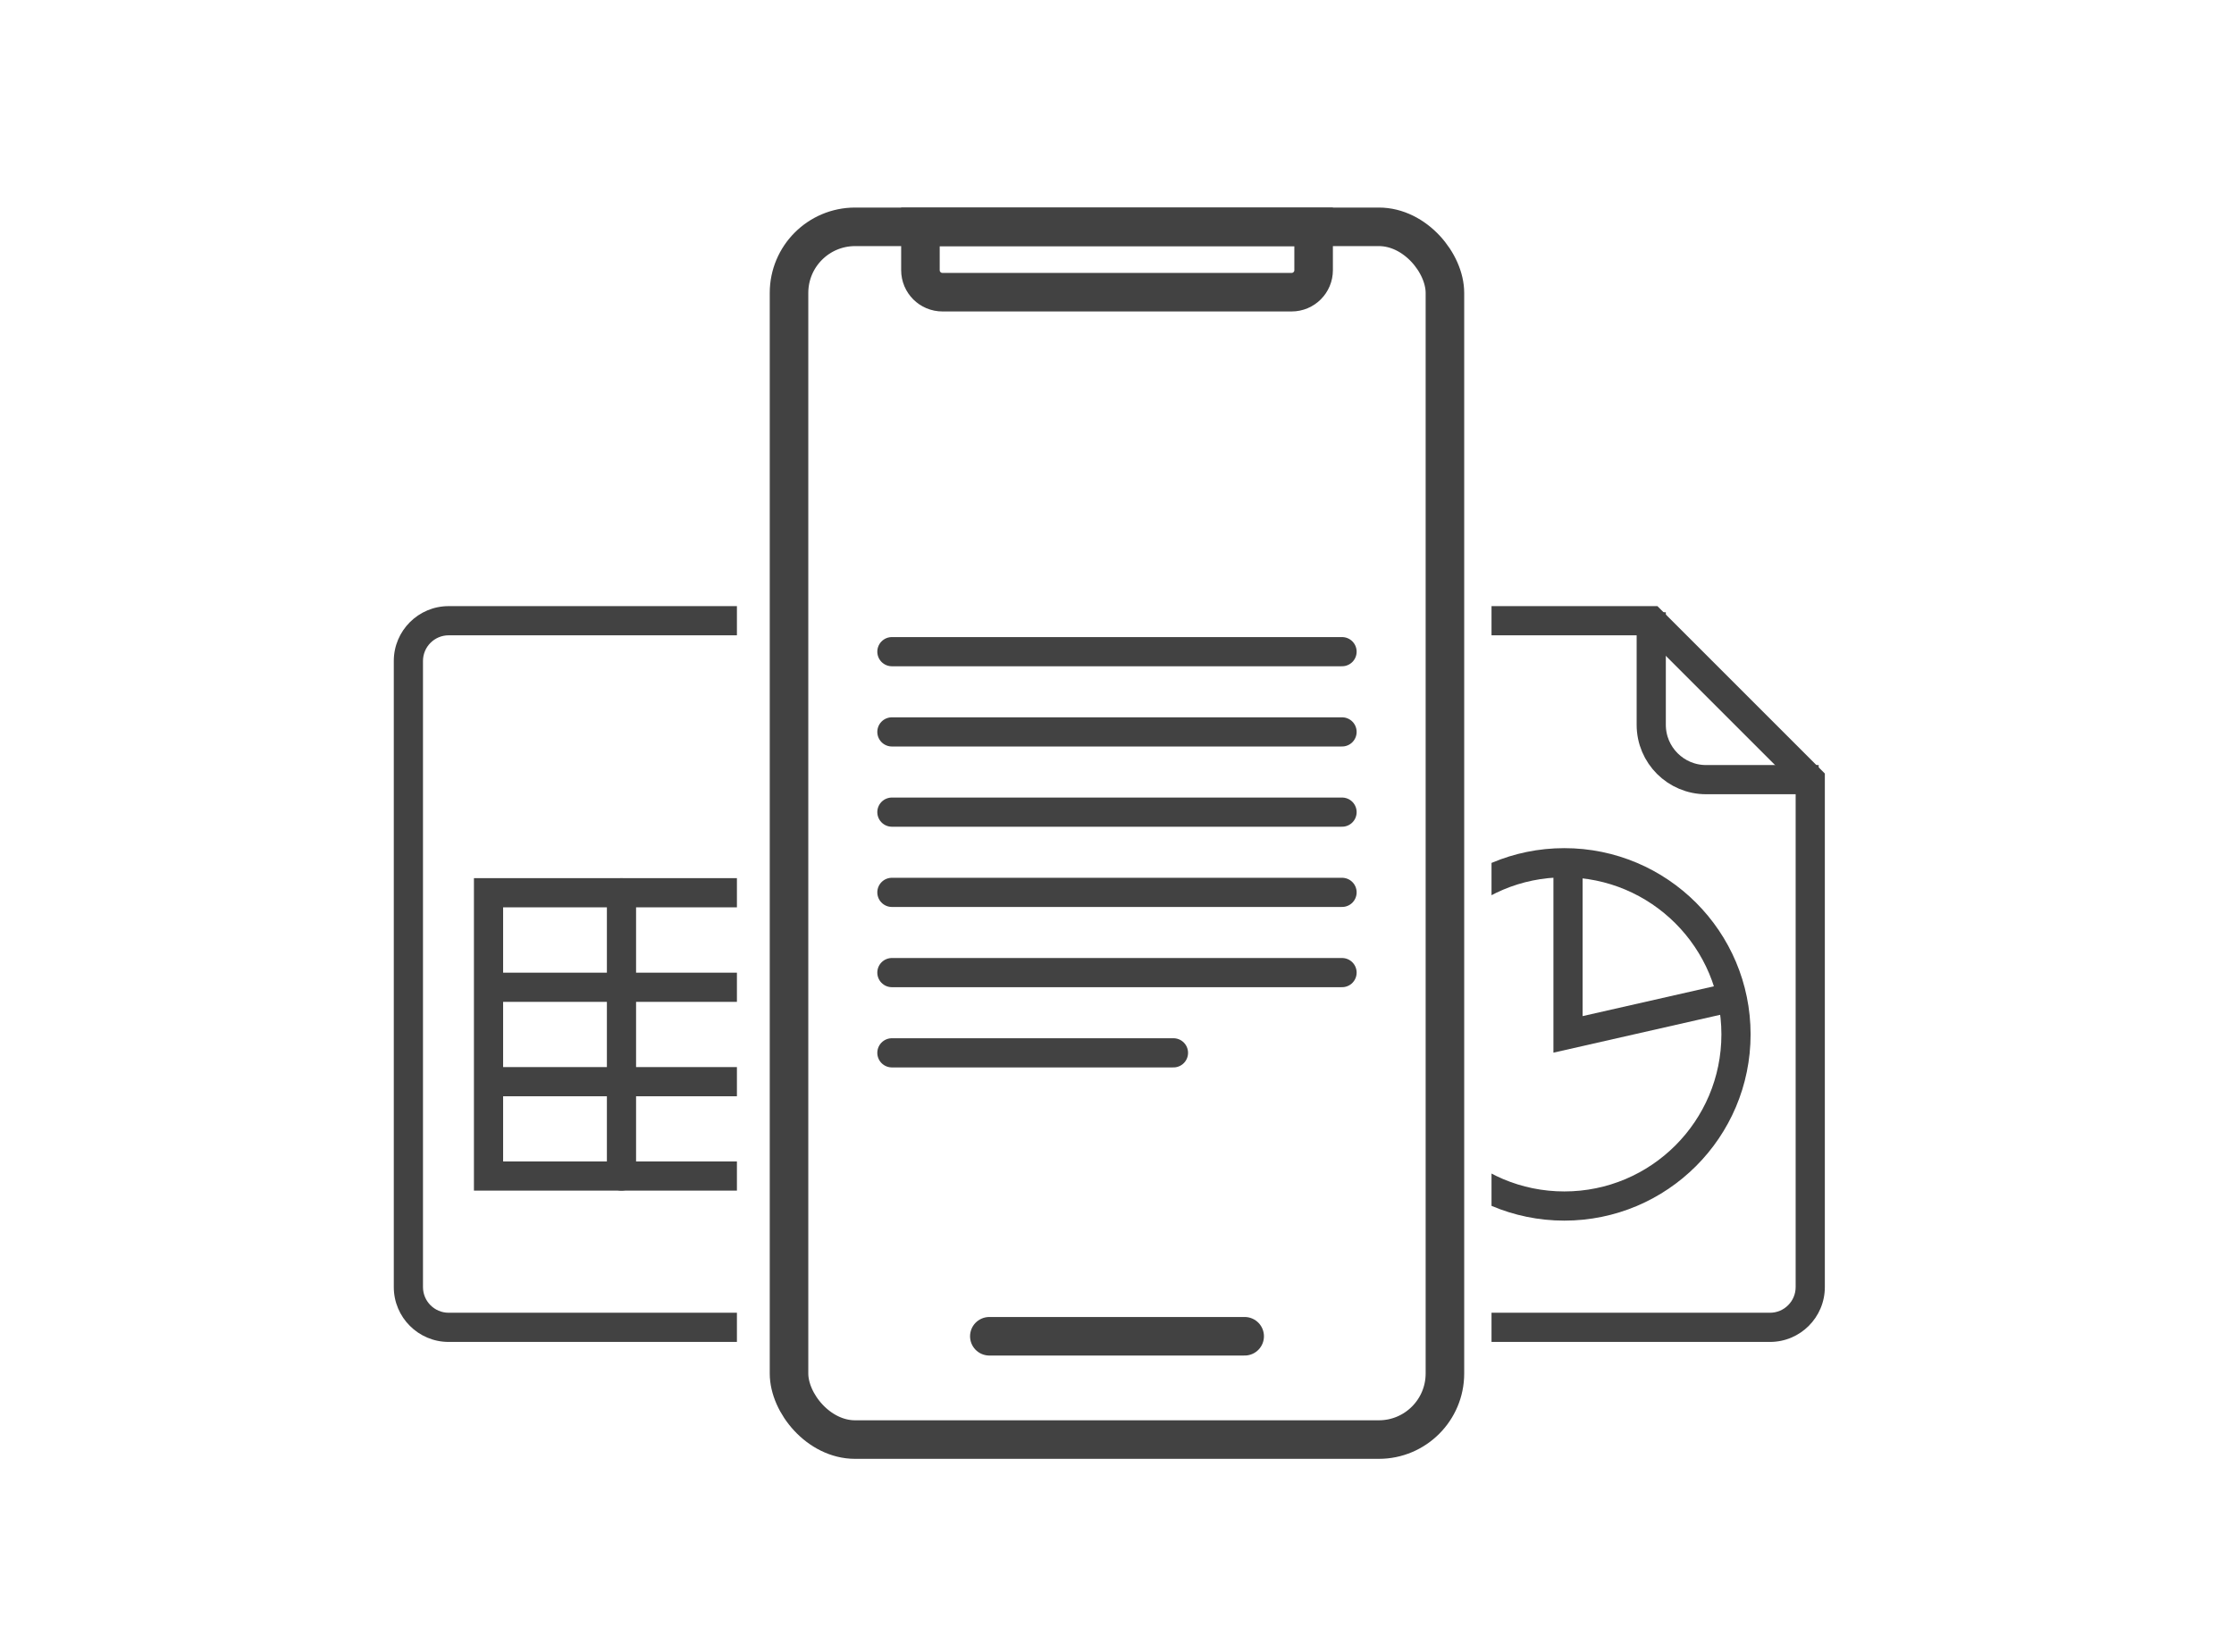 <?xml version="1.0" encoding="UTF-8"?> <svg xmlns="http://www.w3.org/2000/svg" xmlns:xlink="http://www.w3.org/1999/xlink" id="Layer_1" data-name="Layer 1" viewBox="0 0 405.62 300"> <defs> <style> .cls-1, .cls-2 { stroke-linecap: round; } .cls-1, .cls-2, .cls-3, .cls-4, .cls-5 { fill: none; } .cls-1, .cls-2, .cls-4, .cls-5 { stroke: #424242; stroke-miterlimit: 10; } .cls-1, .cls-5 { stroke-width: 7px; } .cls-6 { clip-path: url(#clippath-1); } .cls-7 { fill: #424242; } .cls-8 { clip-path: url(#clippath); } .cls-2, .cls-4 { stroke-width: 5.3px; } </style> <clipPath id="clippath"> <rect class="cls-3" x="61.8" y="105.87" width="72" height="140.74"></rect> </clipPath> <clipPath id="clippath-1"> <rect class="cls-3" x="270.81" y="105.89" width="72" height="140.7"></rect> </clipPath> </defs> <g> <g> <line class="cls-2" x1="161.94" y1="132.91" x2="243.67" y2="132.91"></line> <line class="cls-2" x1="161.94" y1="118.34" x2="243.67" y2="118.34"></line> <line class="cls-2" x1="161.94" y1="147.48" x2="243.67" y2="147.48"></line> <line class="cls-2" x1="161.94" y1="162.05" x2="243.67" y2="162.05"></line> <line class="cls-2" x1="161.94" y1="176.62" x2="243.67" y2="176.62"></line> <line class="cls-2" x1="161.94" y1="191.19" x2="213.06" y2="191.19"></line> </g> <g class="cls-8"> <g> <path class="cls-7" d="M145.73,115.37l27.3,27.3v91.06c0,2.57-2.09,4.66-4.66,4.66H81.46c-2.57,0-4.66-2.09-4.66-4.66V120.03c0-2.57,2.09-4.66,4.66-4.66h64.27m2.2-5.3H81.46c-5.5,0-9.96,4.46-9.96,9.96v113.7c0,5.5,4.46,9.96,9.96,9.96h86.91c5.5,0,9.96-4.46,9.96-9.96v-93.26l-30.41-30.41h0Z"></path> <path class="cls-4" d="M146.82,111.18v20.44c0,5.5,4.46,9.96,9.96,9.96h20.44"></path> <rect class="cls-2" x="88.7" y="162.12" width="72.42" height="51.44"></rect> <line class="cls-4" x1="88.7" y1="179.28" x2="161.42" y2="179.28"></line> <line class="cls-4" x1="88.7" y1="196.43" x2="161.42" y2="196.43"></line> <line class="cls-2" x1="112.84" y1="162.12" x2="112.84" y2="213.56"></line> </g> </g> <g class="cls-6"> <g> <path class="cls-7" d="M298.73,115.37l27.3,27.3v91.06c0,2.57-2.09,4.66-4.66,4.66h-86.91c-2.57,0-4.66-2.09-4.66-4.66V120.03c0-2.57,2.09-4.66,4.66-4.66h64.27m2.2-5.3h-66.47c-5.5,0-9.96,4.46-9.96,9.96v113.7c0,5.5,4.46,9.96,9.96,9.96h86.91c5.5,0,9.96-4.46,9.96-9.96v-93.26l-30.41-30.41h0Z"></path> <path class="cls-4" d="M299.81,111.18v20.44c0,5.5,4.46,9.96,9.96,9.96h20.44"></path> <g> <circle class="cls-2" cx="284.03" cy="187.84" r="31.17"></circle> <polyline class="cls-4" points="284.7 156.7 284.7 187.84 314.47 181.08"></polyline> </g> </g> </g> </g> <g> <rect class="cls-5" x="143.26" y="41.19" width="119.09" height="220.23" rx="12" ry="12"></rect> <path class="cls-5" d="M167.12,41.19h71.39v7.87c0,2.21-1.79,4-4,4h-63.39c-2.21,0-4-1.79-4-4v-7.87h0Z"></path> <line class="cls-1" x1="179.63" y1="242.66" x2="225.99" y2="242.66"></line> </g> </svg> 
